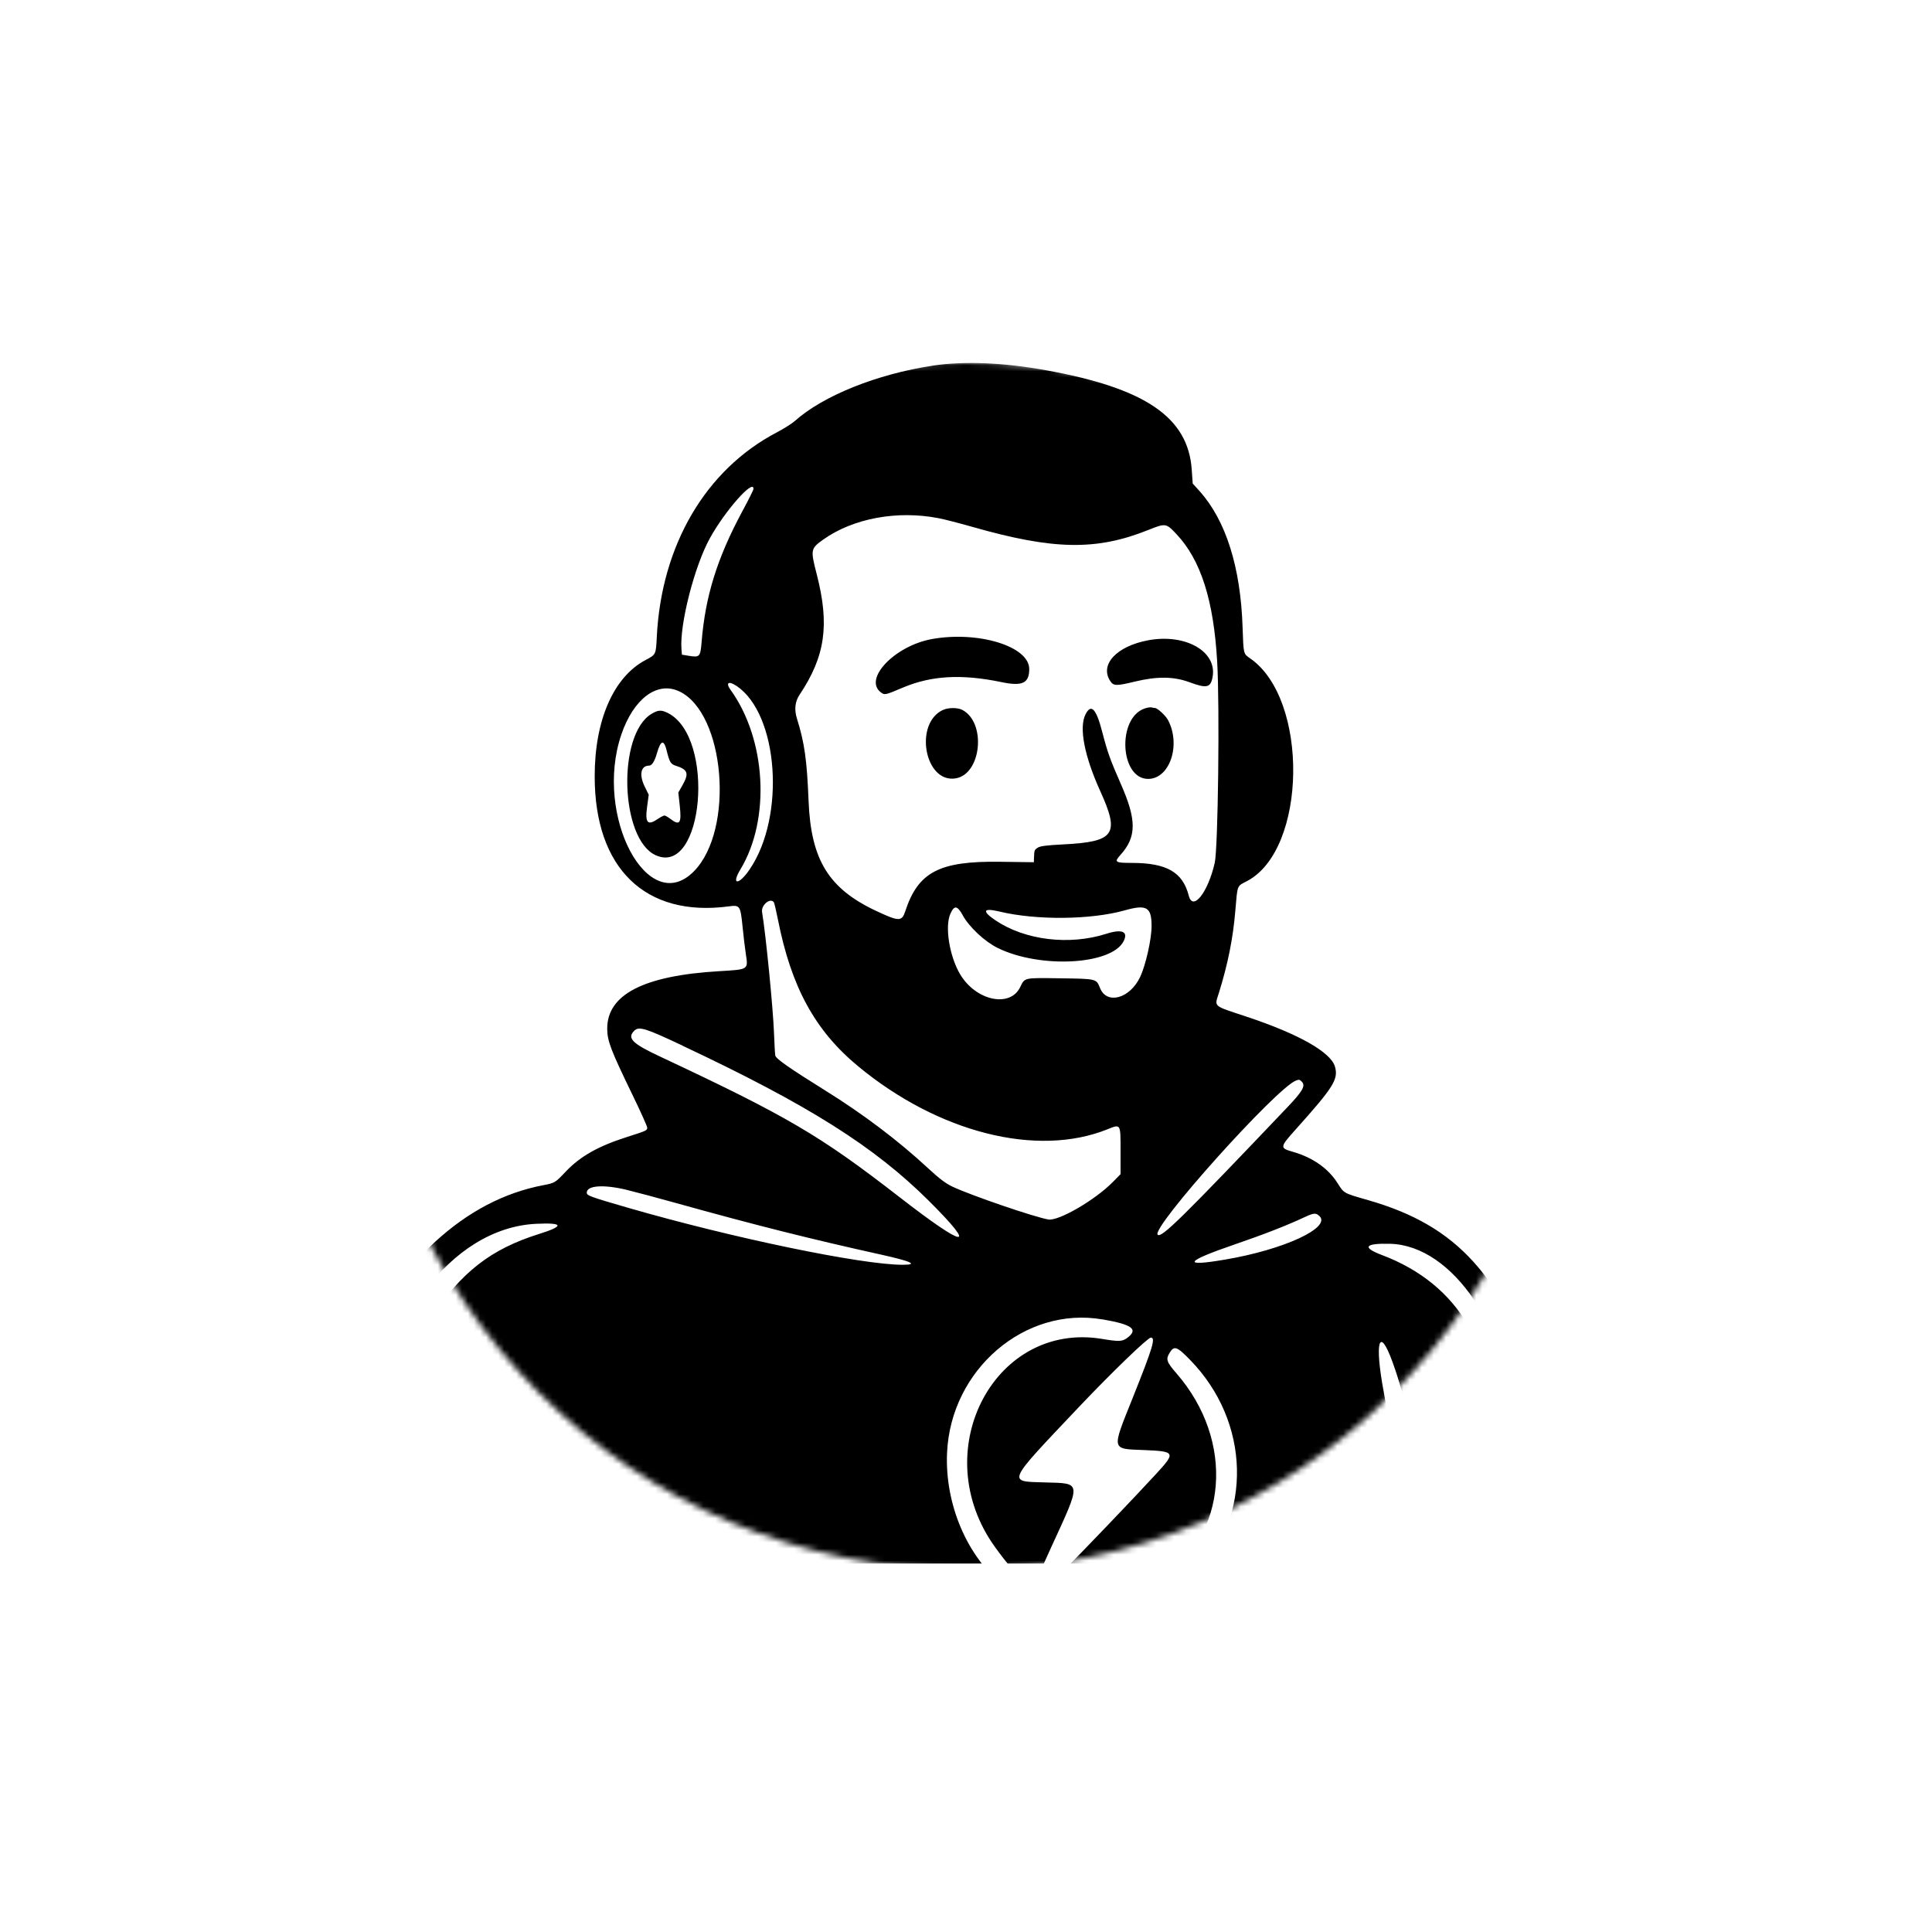 <svg xmlns="http://www.w3.org/2000/svg" fill="none" viewBox="0 0 320 320" height="320" width="320">
<rect fill="white" height="320" width="320"></rect>
<g clip-path="url(#clip0_48_1172)">
<g clip-path="url(#clip1_48_1172)">
<mask height="200" width="200" y="60" x="60" maskUnits="userSpaceOnUse" style="mask-type:luminance" id="mask0_48_1172">
<path fill="white" d="M160 259.9C215.173 259.9 259.9 215.173 259.9 160C259.9 104.827 215.173 60.1 160 60.1C104.826 60.1 60.1 104.827 60.1 160C60.1 215.173 104.826 259.9 160 259.9Z"></path>
</mask>
<g mask="url(#mask0_48_1172)">
<path fill="white" d="M154.506 60.662C145.252 62.061 136.336 65.644 131.654 69.84C131.192 70.252 129.843 71.102 128.657 71.726C116.931 77.882 109.613 90.332 108.839 105.492C108.689 108.514 108.714 108.452 106.953 109.388C101.671 112.198 98.549 119.353 98.562 128.644C98.562 143.854 106.941 151.971 120.74 150.135C122.588 149.885 122.675 149.998 123.025 153.457C123.187 155.067 123.424 157.09 123.562 157.952C123.961 160.649 124.099 160.562 119.104 160.862C106.654 161.598 100.597 164.733 100.635 170.402C100.647 172.425 101.247 173.961 104.78 181.254C106.142 184.051 107.253 186.524 107.253 186.748C107.253 187.21 107.153 187.26 103.856 188.309C99.086 189.833 96.127 191.519 93.717 194.078C92.056 195.839 91.931 195.914 90.083 196.264C77.121 198.724 66.119 208.814 57.378 226.271C56.928 227.17 56.079 228.744 55.505 229.78L54.443 231.666L54.493 246.264L54.543 260.862L55.605 257.752C57.066 253.506 58.776 249.161 60.337 245.752L61.649 242.905L61.824 239.208C62.785 219.515 74.76 203.332 88.884 202.657C93.417 202.445 93.579 203.02 89.346 204.343C81.354 206.853 76.496 210.637 71.289 218.442C67.181 224.598 65.732 229.818 65.095 240.944L64.908 244.203L63.384 247.575C61.087 252.682 57.678 261.636 57.678 262.597C57.678 262.71 67.83 262.785 81.129 262.785H104.581L105.28 261.061C106.404 258.264 107.141 258.414 106.978 261.436L106.903 262.797H139.096H171.289L171.426 262.235C171.501 261.936 172.7 259.213 174.086 256.204C179.144 245.19 179.194 245.627 173.125 245.452C166.781 245.265 166.544 245.802 178.619 233.039C184.014 227.345 190.07 221.489 190.582 221.489C191.419 221.489 190.919 223.112 187.523 231.616C184.076 240.22 184.001 239.883 189.446 240.095C194.641 240.307 194.728 240.482 191.519 243.979C187.81 248.012 179.006 257.215 176.172 260.012L173.349 262.785L182.066 262.722L190.782 262.66L192.193 261.698C203.332 254.118 204.531 238.584 194.828 227.408C193.192 225.522 193.042 225.097 193.667 224.048C194.428 222.762 194.89 222.925 197.113 225.21C207.053 235.437 207.453 250.959 198.012 260.924L196.276 262.76L210.912 262.71L225.547 262.66L225.672 261.249C225.772 260.112 226.034 259.376 227.021 257.44C230.492 250.634 231.204 241.556 229.144 230.604C227.545 222.125 228.357 219.378 230.605 225.609C234.988 237.76 234.9 248.774 230.342 258.801C229.818 259.963 229.318 261.336 229.231 261.848L229.081 262.772H241.818C250.772 262.772 254.556 262.697 254.556 262.535C254.556 261.399 251.097 250.809 249.086 245.777L247.488 241.793L247.538 239.833C247.975 223.524 241.606 212.647 228.794 207.815C225.46 206.553 225.997 205.854 230.205 205.967C240.557 206.254 249.998 220.265 250.847 236.623L251.059 240.657L253.02 246.488C254.993 252.345 257.615 260.724 257.902 262.048L258.052 262.76H263.684C266.781 262.76 269.316 262.685 269.316 262.597C269.316 262.51 268.579 261.111 267.667 259.5C262.847 250.934 259.75 243.691 255.292 230.554C248.699 211.161 241.306 202.982 226.559 198.749C222.425 197.562 222.563 197.637 221.489 195.939C219.94 193.492 217.368 191.681 214.084 190.744C211.898 190.12 211.923 189.983 214.458 187.148C220.814 180.055 221.626 178.769 221.064 176.696C220.415 174.286 215.095 171.264 206.404 168.379C200.709 166.481 201.109 166.831 201.858 164.408C203.332 159.663 204.169 155.505 204.556 150.959C204.943 146.451 204.78 146.851 206.516 145.939C216.431 140.732 216.768 115.819 207.016 109.101C205.892 108.327 205.917 108.402 205.767 103.994C205.442 93.991 203.007 86.299 198.662 81.441L197.513 80.168L197.35 77.857C196.751 69.216 189.683 64.396 173.249 61.424C166.144 60.138 159.676 59.875 154.456 60.662M124.835 81.067C124.835 81.216 123.999 82.902 122.962 84.813C118.804 92.568 116.856 98.824 116.244 106.479C116.057 108.801 115.919 108.964 114.234 108.689L112.997 108.489L112.922 107.615C112.585 103.557 115.045 93.891 117.605 89.246C120.103 84.7 124.848 79.331 124.835 81.042M155.442 85.899C156.441 86.087 158.976 86.748 161.087 87.348C174.473 91.169 181.566 91.294 190.145 87.86C193.042 86.698 193.117 86.711 194.865 88.584C198.861 92.855 200.972 99.486 201.559 109.588C201.996 117.006 201.708 140.495 201.159 142.917C200.048 147.825 197.538 151.009 196.863 148.374C195.864 144.478 193.229 142.955 187.485 142.942C184.663 142.942 184.476 142.817 185.55 141.631C188.234 138.659 188.259 135.862 185.625 129.893C183.826 125.797 183.414 124.635 182.54 121.264C181.541 117.393 180.692 116.519 179.768 118.379C178.669 120.565 179.593 125.285 182.228 131.091C185.475 138.234 184.626 139.446 176.059 139.883C173.299 140.02 172.288 140.157 171.876 140.42C171.314 140.794 171.301 140.832 171.251 142.068L171.226 142.83L165.582 142.755C155.58 142.617 152.071 144.453 149.948 150.947C149.386 152.67 148.911 152.657 145.128 150.884C137.26 147.188 134.338 142.43 133.951 132.677C133.677 125.847 133.277 123.062 132.028 119.066C131.562 117.568 131.704 116.256 132.453 115.132C136.724 108.739 137.46 103.544 135.287 95.127C134.251 91.106 134.288 90.932 136.386 89.433C141.331 85.924 148.612 84.576 155.442 85.899ZM154.356 105.904C148.212 107.016 142.955 112.523 145.927 114.733C146.551 115.195 146.601 115.182 149.586 113.921C154.306 111.936 159.301 111.661 165.907 113.035C169.328 113.746 170.465 113.209 170.465 110.862C170.465 107.103 162.023 104.518 154.343 105.904M190.145 106.104C184.925 107.078 182.078 110.125 183.864 112.847C184.401 113.671 184.875 113.684 187.91 112.947C191.619 112.048 194.391 112.086 196.988 113.047C199.81 114.096 200.472 113.959 200.797 112.21C201.596 107.965 196.339 104.955 190.133 106.104M122.038 113.659C128.969 118.329 130.18 135.212 124.211 144.004C122.413 146.663 121.077 146.663 122.675 144.016C127.683 135.724 126.958 122.488 121.027 114.283C120.19 113.122 120.727 112.785 122.026 113.659M112.56 114.558C120.14 118.154 121.726 137.435 114.995 144.316C107.403 152.083 98.399 135.137 102.97 121.701C105.005 115.744 108.914 112.835 112.548 114.558M189.521 117.405C184.963 119.029 185.487 129.044 190.133 129.044C193.691 129.044 195.59 123.487 193.454 119.353C193.055 118.579 191.681 117.305 191.244 117.305C191.082 117.305 190.807 117.255 190.657 117.205C190.495 117.155 189.983 117.243 189.521 117.405ZM156.241 117.605C151.346 119.79 153.132 129.78 158.277 128.956C162.573 128.257 163.397 119.703 159.376 117.617C158.627 117.23 157.116 117.218 156.241 117.617M107.965 118.279C102.258 121.701 102.77 138.996 108.652 141.668C116.581 145.265 118.592 122.188 110.7 118.154C109.601 117.593 109.064 117.617 107.965 118.279ZM110.487 124.423C110.937 126.259 111.149 126.608 111.998 126.871C113.984 127.495 114.196 128.132 113.085 130.092L112.398 131.304L112.635 133.452C112.96 136.399 112.635 136.848 111.074 135.649C110.687 135.35 110.238 135.1 110.1 135.1C109.963 135.1 109.476 135.35 109.039 135.649C107.29 136.836 106.866 136.349 107.241 133.589L107.503 131.666L106.828 130.292C105.879 128.344 106.192 126.846 107.565 126.846C108.027 126.846 108.489 126.121 108.864 124.785C109.488 122.588 110.013 122.475 110.487 124.411M128.22 149.486C128.294 149.61 128.594 150.859 128.869 152.258C131.079 163.484 135 170.677 142.156 176.596C155.43 187.572 171.726 191.693 183.364 187.035C185.637 186.124 185.575 186.024 185.575 190.657V194.441L184.276 195.764C181.341 198.736 175.335 202.22 173.637 201.946C171.389 201.571 160.862 197.975 157.765 196.514C156.629 195.977 155.605 195.202 153.744 193.479C148.786 188.884 142.992 184.501 136.636 180.554C130.842 176.946 128.544 175.347 128.444 174.823C128.394 174.56 128.294 172.887 128.232 171.101C128.082 167.043 126.883 154.843 126.259 151.084C126.059 149.898 127.683 148.599 128.232 149.498M159.438 151.583C160.562 153.594 163.085 155.954 165.27 157.028C172.25 160.45 184.039 159.825 186.062 155.929C186.898 154.306 185.849 153.831 183.227 154.668C177.096 156.628 169.79 155.742 164.895 152.458C162.585 150.897 162.822 150.347 165.507 150.984C171.639 152.458 180.667 152.37 186.299 150.784C189.883 149.773 190.707 150.26 190.707 153.382C190.707 155.555 189.745 159.838 188.809 161.823C187.123 165.395 183.289 166.444 182.178 163.646C181.554 162.098 181.654 162.123 175.585 162.036C169.503 161.948 169.74 161.898 168.966 163.497C167.293 166.956 161.649 165.757 159.039 161.386C157.265 158.414 156.466 153.494 157.415 151.359C158.052 149.923 158.552 149.973 159.451 151.583M113.11 173.199C133.914 182.99 144.815 189.858 153.881 198.886C162.073 207.053 159.975 206.766 148.974 198.224C135.837 188.034 130.492 184.888 109.351 174.973C104.756 172.825 103.881 171.938 105.105 170.714C105.879 169.94 106.928 170.265 113.122 173.187M215.57 179.156C216.219 179.805 215.707 180.717 213.197 183.352C195.714 201.733 192.318 205.067 191.718 204.468C190.582 203.332 211.324 180.205 214.596 178.956C215.108 178.756 215.195 178.781 215.57 179.143M103.844 197.038C105.292 197.388 108.976 198.374 112.023 199.223C125.347 202.932 134.363 205.192 146.039 207.777C150.984 208.876 152.171 209.438 149.523 209.438C142.718 209.438 121.364 205.005 104.094 200.01C97.75 198.174 97.251 197.987 97.251 197.5C97.251 196.314 100.023 196.114 103.856 197.038M218.504 201.396C220.415 203.307 212.585 206.928 202.957 208.564C195.615 209.825 196.189 208.901 204.506 206.054C209.351 204.393 213.097 202.932 216.107 201.521C217.555 200.847 217.93 200.822 218.492 201.396M182.565 218.467C187.573 219.328 188.622 220.14 186.586 221.601C185.824 222.138 185.25 222.163 182.49 221.701C164.97 218.816 153.731 239.608 164.271 255.38C164.92 256.354 166.094 257.915 166.868 258.851C168.592 260.924 168.667 261.111 168.117 262.36C167.593 263.559 167.53 263.559 166.207 262.51C160.188 257.752 156.479 249.023 156.866 240.532C157.49 226.771 169.74 216.269 182.578 218.479" clip-rule="evenodd" fill-rule="evenodd"></path>
</g>
</g>
</g>
<g clip-path="url(#clip2_48_1172)">
<g clip-path="url(#clip3_48_1172)">
<g clip-path="url(#clip4_48_1172)">
<mask height="200" width="200" y="60" x="60" maskUnits="userSpaceOnUse" style="mask-type:luminance" id="mask1_48_1172">
<path fill="white" d="M160 260C215.228 260 260 215.228 260 160C260 104.772 215.228 60 160 60C104.772 60 60 104.772 60 160C60 215.228 104.772 260 160 260Z"></path>
</mask>
<g mask="url(#mask1_48_1172)">
<path fill="black" d="M154.5 60.562C145.238 61.962 136.313 65.55 131.625 69.75C131.163 70.162 129.813 71.013 128.625 71.638C116.888 77.8 109.563 90.263 108.788 105.437C108.638 108.462 108.663 108.4 106.9 109.337C101.613 112.15 98.488 119.312 98.5 128.612C98.5 143.837 106.888 151.962 120.7 150.125C122.55 149.875 122.638 149.987 122.988 153.45C123.15 155.062 123.388 157.087 123.525 157.95C123.925 160.65 124.063 160.562 119.063 160.862C106.6 161.6 100.538 164.737 100.575 170.412C100.588 172.437 101.188 173.975 104.725 181.275C106.088 184.075 107.2 186.55 107.2 186.775C107.2 187.237 107.1 187.287 103.8 188.337C99.025 189.862 96.063 191.55 93.65 194.112C91.988 195.875 91.863 195.95 90.013 196.3C77.038 198.762 66.025 208.862 57.275 226.337C56.825 227.237 55.975 228.812 55.4 229.85L54.338 231.737L54.388 246.35L54.438 260.962L55.5 257.85C56.963 253.6 58.675 249.25 60.238 245.837L61.55 242.987L61.725 239.287C62.688 219.575 74.675 203.375 88.813 202.7C93.35 202.487 93.513 203.062 89.275 204.387C81.275 206.9 76.413 210.687 71.2 218.5C67.088 224.662 65.638 229.887 65 241.025L64.813 244.287L63.288 247.662C60.988 252.775 57.575 261.737 57.575 262.7C57.575 262.812 67.738 262.887 81.05 262.887H104.525L105.225 261.162C106.35 258.362 107.088 258.512 106.925 261.537L106.85 262.9H139.075H171.3L171.438 262.337C171.513 262.037 172.713 259.312 174.1 256.3C179.163 245.275 179.213 245.712 173.138 245.537C166.788 245.35 166.55 245.887 178.638 233.112C184.038 227.412 190.1 221.55 190.613 221.55C191.45 221.55 190.95 223.175 187.55 231.687C184.1 240.3 184.025 239.962 189.475 240.175C194.675 240.387 194.763 240.562 191.55 244.062C187.838 248.1 179.025 257.312 176.188 260.112L173.363 262.887L182.088 262.825L190.813 262.762L192.225 261.8C203.375 254.212 204.575 238.662 194.863 227.475C193.225 225.587 193.075 225.162 193.7 224.112C194.463 222.825 194.925 222.987 197.15 225.275C207.1 235.512 207.5 251.05 198.05 261.025L196.313 262.862L210.963 262.812L225.613 262.762L225.738 261.35C225.838 260.212 226.1 259.475 227.088 257.537C230.563 250.725 231.275 241.637 229.213 230.675C227.613 222.187 228.425 219.437 230.675 225.675C235.063 237.837 234.975 248.862 230.413 258.9C229.888 260.062 229.388 261.437 229.3 261.95L229.15 262.875H241.9C250.863 262.875 254.65 262.8 254.65 262.637C254.65 261.5 251.188 250.9 249.175 245.862L247.575 241.875L247.625 239.912C248.063 223.587 241.688 212.7 228.863 207.862C225.525 206.6 226.063 205.9 230.275 206.012C240.638 206.3 250.088 220.325 250.938 236.7L251.15 240.737L253.113 246.575C255.088 252.437 257.713 260.825 258 262.15L258.15 262.862H263.788C266.888 262.862 269.425 262.787 269.425 262.7C269.425 262.612 268.688 261.212 267.775 259.6C262.95 251.025 259.85 243.775 255.388 230.625C248.788 211.212 241.388 203.025 226.625 198.787C222.488 197.6 222.625 197.675 221.55 195.975C220 193.525 217.425 191.712 214.138 190.775C211.95 190.15 211.975 190.012 214.513 187.175C220.875 180.075 221.688 178.787 221.125 176.712C220.475 174.3 215.15 171.275 206.45 168.387C200.75 166.487 201.15 166.837 201.9 164.412C203.375 159.662 204.213 155.5 204.6 150.95C204.988 146.437 204.825 146.837 206.563 145.925C216.488 140.712 216.825 115.775 207.063 109.05C205.938 108.275 205.963 108.35 205.813 103.937C205.488 93.925 203.05 86.225 198.7 81.362L197.55 80.088L197.388 77.775C196.788 69.125 189.713 64.3 173.263 61.325C166.15 60.038 159.675 59.775 154.45 60.562M124.8 80.987C124.8 81.138 123.963 82.825 122.925 84.737C118.763 92.5 116.813 98.763 116.2 106.425C116.013 108.75 115.875 108.912 114.188 108.637L112.95 108.437L112.875 107.562C112.538 103.5 115 93.825 117.563 89.175C120.063 84.625 124.813 79.25 124.8 80.963M155.438 85.825C156.438 86.013 158.975 86.675 161.088 87.275C174.488 91.1 181.588 91.225 190.175 87.787C193.075 86.625 193.15 86.638 194.9 88.513C198.9 92.787 201.013 99.425 201.6 109.537C202.038 116.962 201.75 140.475 201.2 142.9C200.088 147.812 197.575 151 196.9 148.362C195.9 144.462 193.263 142.937 187.513 142.925C184.688 142.925 184.5 142.8 185.575 141.612C188.263 138.637 188.288 135.837 185.65 129.862C183.85 125.762 183.438 124.6 182.563 121.225C181.563 117.35 180.713 116.475 179.788 118.337C178.688 120.525 179.613 125.25 182.25 131.062C185.5 138.212 184.65 139.425 176.075 139.862C173.313 140 172.3 140.137 171.888 140.4C171.325 140.775 171.313 140.812 171.263 142.05L171.238 142.812L165.588 142.737C155.575 142.6 152.063 144.437 149.938 150.937C149.375 152.662 148.9 152.65 145.113 150.875C137.238 147.175 134.313 142.412 133.925 132.65C133.65 125.812 133.25 123.025 132 119.025C131.534 117.525 131.675 116.212 132.425 115.087C136.7 108.687 137.438 103.487 135.263 95.062C134.225 91.037 134.263 90.862 136.363 89.362C141.313 85.85 148.6 84.5 155.438 85.825ZM154.35 105.85C148.2 106.962 142.938 112.475 145.913 114.687C146.538 115.15 146.588 115.137 149.575 113.875C154.3 111.887 159.3 111.612 165.913 112.987C169.338 113.7 170.475 113.162 170.475 110.812C170.475 107.05 162.025 104.462 154.338 105.85M190.175 106.05C184.95 107.025 182.1 110.075 183.888 112.8C184.425 113.625 184.9 113.637 187.938 112.9C191.65 112 194.425 112.037 197.025 113C199.85 114.05 200.513 113.912 200.838 112.162C201.638 107.912 196.375 104.9 190.163 106.05M122 113.612C128.938 118.287 130.15 135.187 124.175 143.987C122.375 146.65 121.038 146.65 122.638 144C127.65 135.7 126.925 122.45 120.988 114.237C120.15 113.075 120.688 112.737 121.988 113.612M112.513 114.512C120.1 118.112 121.688 137.412 114.95 144.3C107.35 152.075 98.338 135.112 102.913 121.662C104.95 115.7 108.863 112.787 112.5 114.512M189.55 117.362C184.988 118.987 185.513 129.012 190.163 129.012C193.725 129.012 195.625 123.45 193.488 119.312C193.088 118.537 191.713 117.262 191.275 117.262C191.113 117.262 190.838 117.212 190.688 117.162C190.525 117.112 190.013 117.2 189.55 117.362ZM156.238 117.562C151.338 119.75 153.125 129.75 158.275 128.925C162.575 128.225 163.4 119.662 159.375 117.575C158.625 117.187 157.113 117.175 156.238 117.575M107.913 118.237C102.2 121.662 102.713 138.975 108.6 141.65C116.538 145.25 118.55 122.15 110.65 118.112C109.55 117.55 109.013 117.575 107.913 118.237ZM110.438 124.387C110.888 126.225 111.1 126.575 111.95 126.837C113.938 127.462 114.15 128.1 113.038 130.062L112.35 131.275L112.588 133.425C112.913 136.375 112.588 136.825 111.025 135.625C110.638 135.325 110.188 135.075 110.05 135.075C109.913 135.075 109.425 135.325 108.988 135.625C107.238 136.812 106.813 136.325 107.188 133.562L107.45 131.637L106.775 130.262C105.825 128.312 106.138 126.812 107.513 126.812C107.975 126.812 108.438 126.087 108.813 124.75C109.438 122.55 109.963 122.437 110.438 124.375M128.188 149.475C128.263 149.6 128.563 150.85 128.838 152.25C131.05 163.487 134.975 170.687 142.138 176.612C155.425 187.6 171.738 191.725 183.388 187.062C185.663 186.15 185.6 186.05 185.6 190.687V194.475L184.3 195.8C181.363 198.775 175.35 202.262 173.65 201.987C171.4 201.612 160.863 198.012 157.763 196.55C156.625 196.012 155.6 195.237 153.738 193.512C148.775 188.912 142.975 184.525 136.613 180.575C130.813 176.962 128.513 175.362 128.413 174.837C128.363 174.575 128.263 172.9 128.2 171.112C128.05 167.05 126.85 154.837 126.225 151.075C126.025 149.887 127.65 148.587 128.2 149.487M159.438 151.575C160.563 153.587 163.088 155.95 165.275 157.025C172.263 160.45 184.063 159.825 186.088 155.925C186.925 154.3 185.875 153.825 183.25 154.662C177.113 156.625 169.8 155.737 164.9 152.45C162.588 150.887 162.825 150.337 165.513 150.975C171.65 152.45 180.688 152.362 186.325 150.775C189.913 149.762 190.738 150.25 190.738 153.375C190.738 155.55 189.775 159.837 188.838 161.825C187.15 165.4 183.313 166.45 182.2 163.65C181.575 162.1 181.675 162.125 175.6 162.037C169.513 161.95 169.75 161.9 168.975 163.5C167.3 166.962 161.65 165.762 159.038 161.387C157.263 158.412 156.463 153.487 157.413 151.35C158.05 149.912 158.55 149.962 159.45 151.575M113.063 173.212C133.888 183.012 144.8 189.887 153.875 198.925C162.075 207.1 159.975 206.812 148.963 198.262C135.813 188.062 130.463 184.912 109.3 174.987C104.7 172.837 103.825 171.95 105.05 170.725C105.825 169.95 106.875 170.275 113.075 173.2M215.625 179.175C216.275 179.825 215.763 180.737 213.25 183.375C195.75 201.775 192.35 205.112 191.75 204.512C190.613 203.375 211.375 180.225 214.65 178.975C215.163 178.775 215.25 178.8 215.625 179.162M103.788 197.075C105.238 197.425 108.925 198.412 111.975 199.262C125.313 202.975 134.338 205.237 146.025 207.825C150.975 208.925 152.163 209.487 149.513 209.487C142.7 209.487 121.325 205.05 104.038 200.05C97.688 198.212 97.188 198.025 97.188 197.537C97.188 196.35 99.963 196.15 103.8 197.075M218.563 201.437C220.475 203.35 212.638 206.975 203 208.612C195.65 209.875 196.225 208.95 204.55 206.1C209.4 204.437 213.15 202.975 216.163 201.562C217.613 200.887 217.988 200.862 218.55 201.437M182.588 218.525C187.6 219.387 188.65 220.2 186.613 221.662C185.85 222.2 185.275 222.225 182.513 221.762C164.975 218.875 153.725 239.687 164.275 255.475C164.925 256.45 166.1 258.012 166.875 258.95C168.6 261.025 168.675 261.212 168.125 262.462C167.6 263.662 167.538 263.662 166.213 262.612C160.188 257.85 156.475 249.112 156.863 240.612C157.488 226.837 169.75 216.325 182.6 218.537" clip-rule="evenodd" fill-rule="evenodd"></path>
</g>
</g>
</g>
</g>
<defs>
<clipPath id="clip0_48_1172">
<rect transform="translate(60.1 60.1)" fill="white" height="199.8" width="199.8"></rect>
</clipPath>
<clipPath id="clip1_48_1172">
<rect transform="translate(60.1 60.1)" fill="white" height="199.8" width="199.8"></rect>
</clipPath>
<clipPath id="clip2_48_1172">
<rect transform="translate(61 60)" fill="white" height="199" width="199"></rect>
</clipPath>
<clipPath id="clip3_48_1172">
<rect transform="translate(60 60)" fill="white" height="199" width="199"></rect>
</clipPath>
<clipPath id="clip4_48_1172">
<rect transform="translate(60 59)" fill="white" height="200" width="200"></rect>
</clipPath>
</defs>
</svg>
